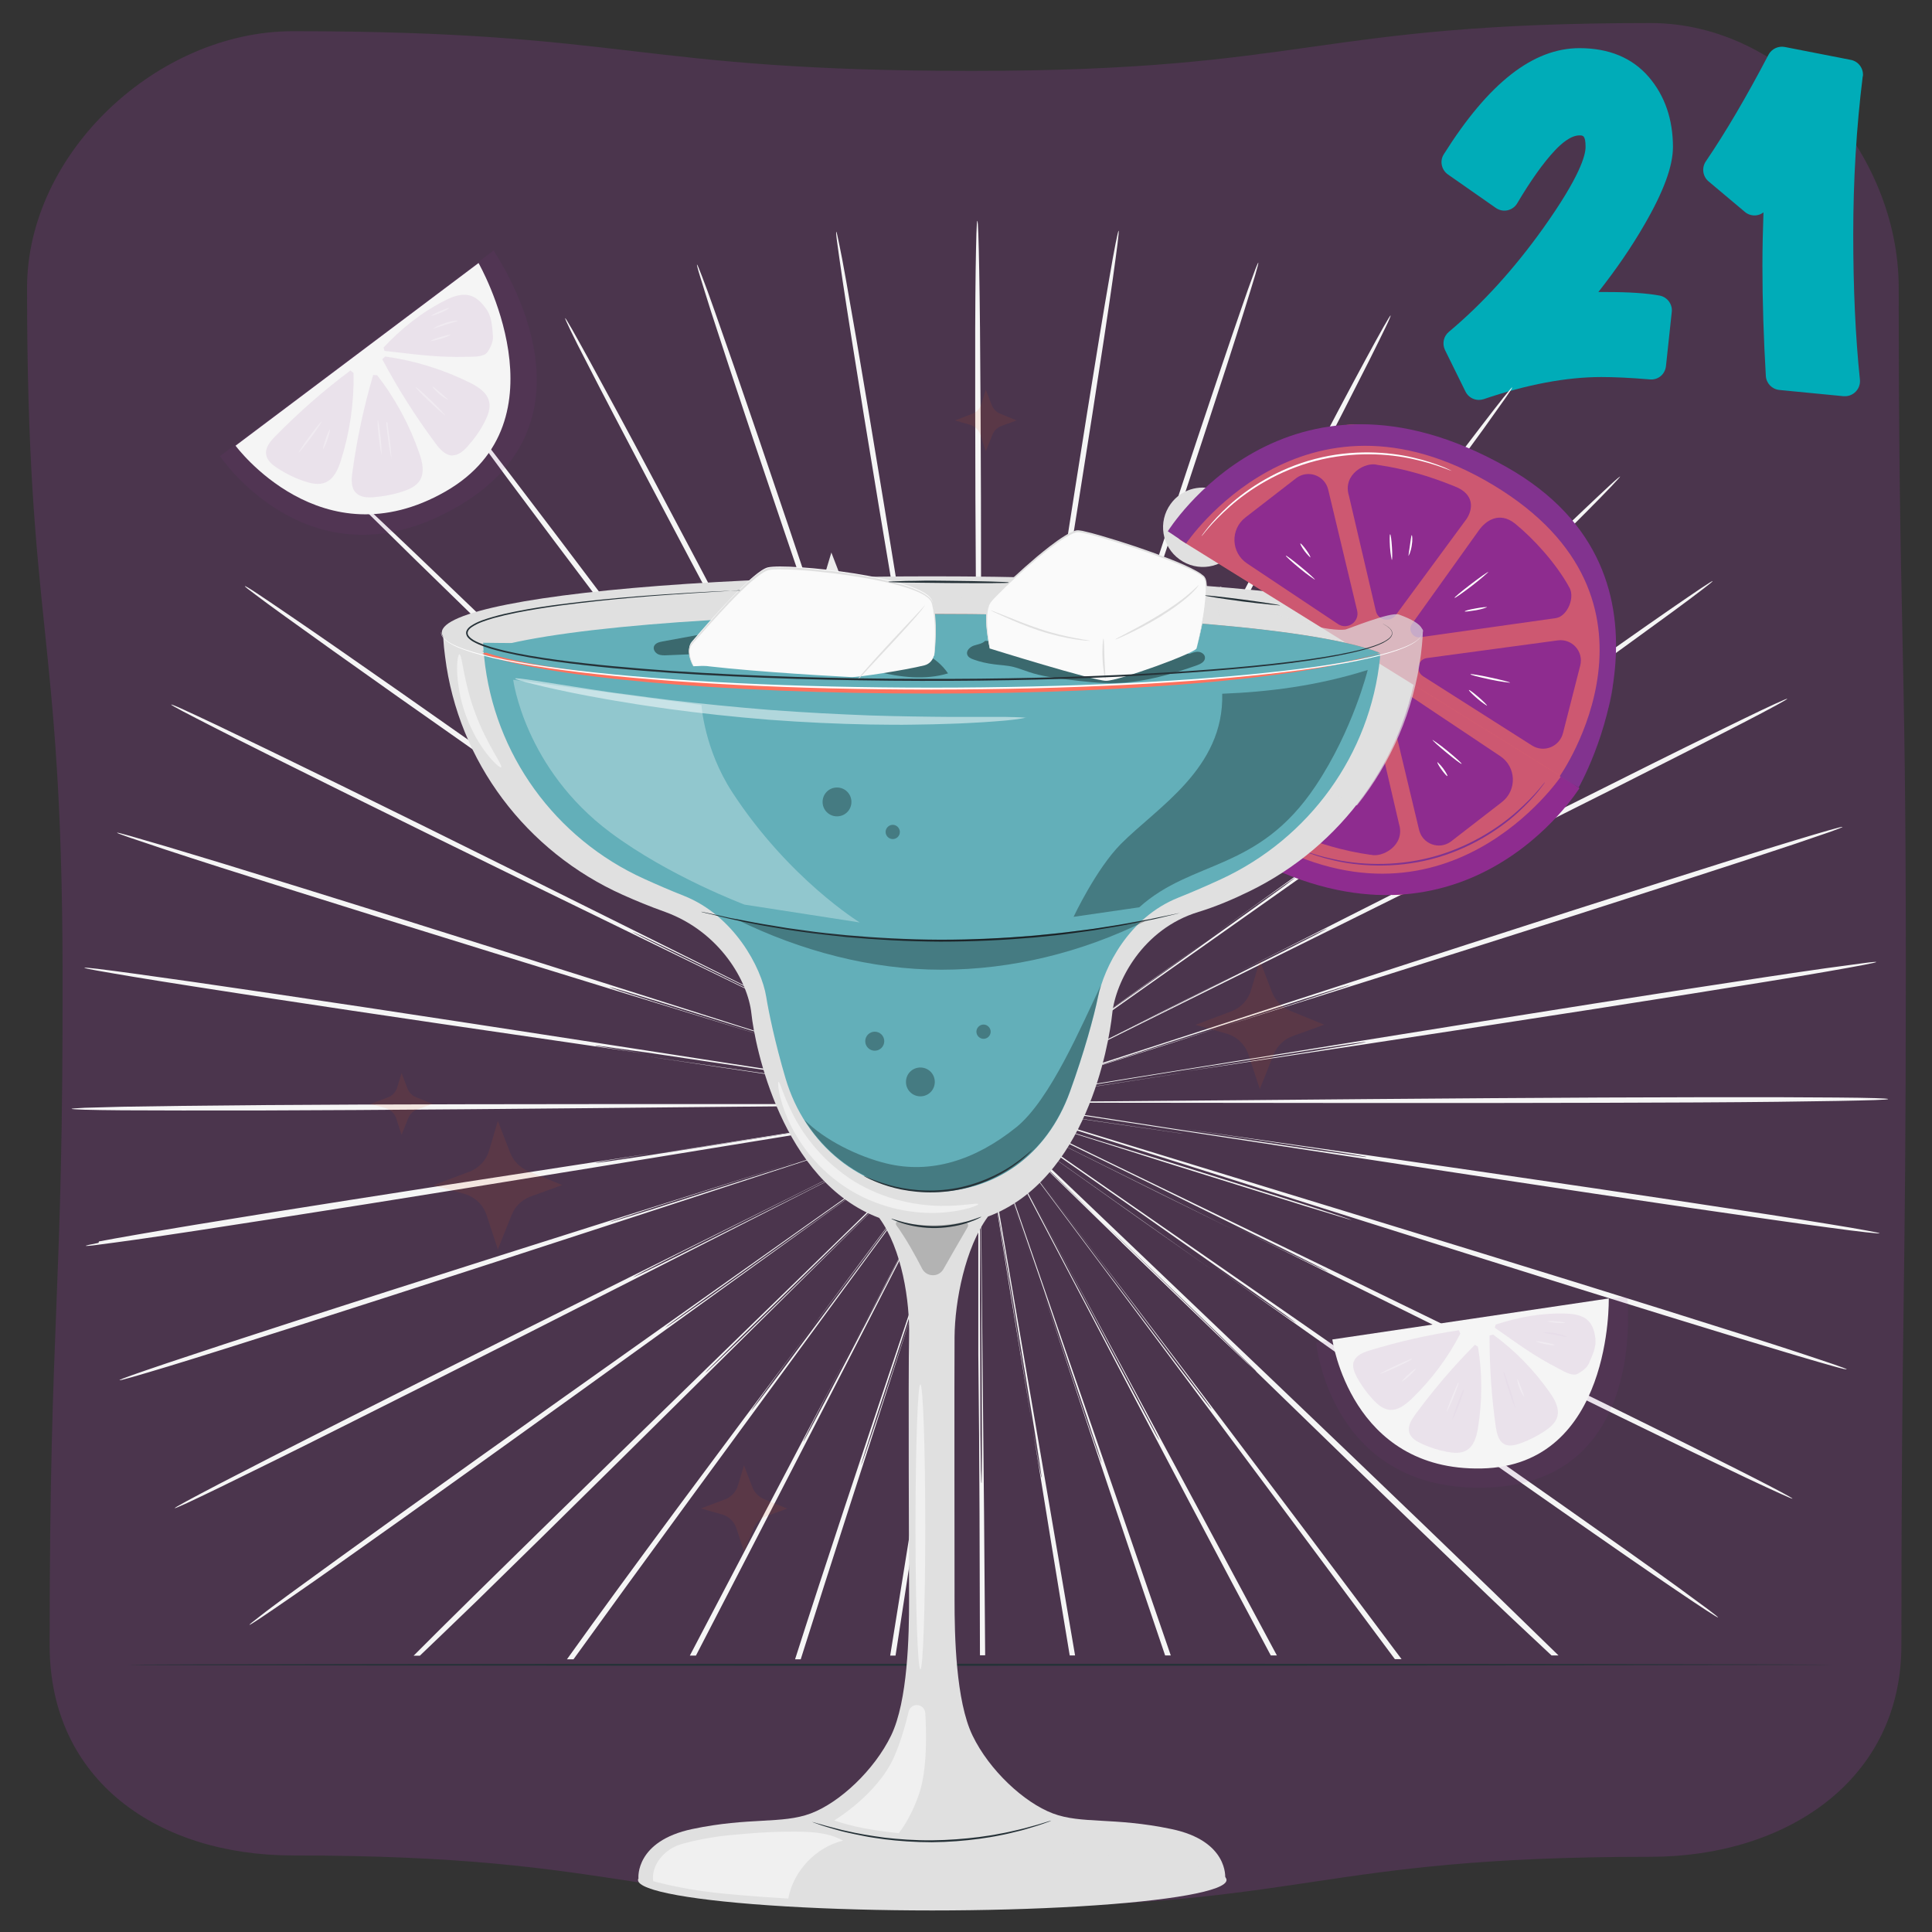 <svg viewBox="0 0 130 130" xmlns="http://www.w3.org/2000/svg"><rect x="0" y="0" width="130" height="130" fill="#333333" stroke="none"/><path d="m3.34 110.71c0 9.1 7.28 14.14 16.38 14.14 22.84 0 22.84 3.5 45.67 3.5s22.84-3.41 45.67-3.41c9.1 0 16.88-5.13 16.88-14.23 0-22.84.3-22.84.3-45.67s-.48-22.84-.48-45.67c0-9.1-7.59-17.82-16.7-17.82-22.84 0-22.84 3.22-45.67 3.22s-22.84-2.67-45.67-2.67c-9.1-.01-17.9 8.16-17.9 17.27 0 22.84 2.33 22.83 2.39 45.67.05 22.84-.87 22.84-.87 45.67z" fill="#823a8a" opacity=".3"/><path d="m112.57 9.91c0-1.87-.54-3.45-1.61-4.71-1.11-1.3-2.68-1.96-4.68-1.96-3.13 0-6.11 2.34-9.13 7.14-.29.45-.16 1.05.28 1.36l3.22 2.25c.23.16.51.22.79.16.27-.06.51-.23.65-.47.9-1.52 1.75-2.72 2.53-3.55.43-.46 1.07-1.02 1.66-1.02.23 0 .41 0 .41.78 0 .55-.37 1.98-2.84 5.45-1.96 2.75-4.1 5.1-6.36 6.99-.36.3-.46.8-.26 1.22l1.38 2.8c.17.35.53.56.9.56.11 0 .22-.02.32-.05 2.91-.99 5.57-1.49 7.92-1.49.87 0 1.97.05 3.27.16.56.05 1.02-.35 1.08-.9l.39-3.64c.06-.52-.3-1-.81-1.1-.87-.16-2.04-.24-3.58-.24-.2 0-.38 0-.55 0 1.19-1.51 2.22-3.01 3.08-4.5 1.31-2.25 1.94-3.97 1.94-5.26z" fill="#00acb8"/><path d="m125.35 5.14c.06-.52-.29-1.01-.81-1.11l-4.45-.87c-.44-.08-.88.13-1.09.52-1.48 2.83-2.9 5.24-4.22 7.18-.29.43-.21 1.01.18 1.34l2.45 2.06c.21.18.49.26.76.23.18-.02.35-.09.49-.2-.04 1.17-.07 2.37-.07 3.59 0 2.39.08 4.89.23 7.42.03.49.41.89.91.94l4.32.42s.07 0 .1 0c.27 0 .52-.11.71-.3.21-.21.32-.51.29-.81-.3-2.87-.45-6.15-.45-9.77s.21-7.19.64-10.65z" fill="#00acb8"/><g fill="#f5f5f5"><path d="m53.11 70.34c-.28-.09-.55-.17-.83-.26 1.08.33 2.14.66 3.19.98-.82-.25-1.61-.49-2.37-.73z"/><path d="m70 61.8c.09-.28.18-.54.27-.81-.35 1.07-.69 2.13-1.03 3.17.26-.82.52-1.6.76-2.36z"/><path d="m70.1 86.74c-.08-.22-.15-.45-.23-.68.1.3.2.61.31.92-.03-.08-.05-.16-.08-.24z"/><path d="m53.04 78.33c.14-.04.28-.09.42-.13-.19.06-.37.12-.56.18z"/><path d="m62.57 71.93c.4.29.81.57 1.22.87-.05-.04-.1-.07-.15-.11-.36-.25-.71-.51-1.07-.76z"/><path d="m65.82 74.32s.02 0 .03 0h-.06s.02 0 .03 0z"/><path d="m80.02 84.36 1.53 1.08c-1.36-.96-2.94-2.07-4.71-3.31-2.57-1.82-5.53-3.92-8.79-6.23.3.21.59.41.89.62 3.49 2.47 7.21 5.1 11.08 7.84z"/><path d="m60.56 73.55c.95.15 1.92.29 2.92.45-4.02-.58-7.67-1.11-10.84-1.56-3.9-.58-7.06-1.05-9.25-1.38 1.76.26 3.56.52 5.38.78 4.09.59 8.05 1.17 11.8 1.72z"/><path d="m48.77 76.93c-1.74.27-3.46.53-5.14.79 2.18-.34 5.25-.83 9.01-1.42 3.17-.48 6.82-1.04 10.84-1.65-.96.16-1.91.31-2.83.46-3.77.58-7.76 1.19-11.88 1.82z"/><path d="m62.58 72.56c.38.19.77.38 1.16.58-.05-.02-.1-.05-.15-.07-.34-.17-.68-.34-1.02-.51z"/><path d="m63.48 74.67c.71-.12 1.44-.23 2.17-.35h.14c-.78.12-1.55.24-2.31.35z"/><path d="m6.63 83.63c-.57.11-.87.18-.86.2 0 .02.31 0 .88-.08.58-.07 1.42-.19 2.51-.34 2.18-.31 5.33-.79 9.23-1.4 7.78-1.21 18.53-2.95 30.39-4.89 5.98-.97 11.66-1.9 16.83-2.74-3.78 1.19-7.84 2.48-12.09 3.82 2.97-.93 6.36-2 10.08-3.18-3.88 1.26-7.41 2.41-10.47 3.4-3.74 1.19-6.77 2.16-8.87 2.83-1.04.33-1.86.58-2.42.75-.27.08-.48.14-.63.19-.14.04-.22.06-.22.06s.07-.03.21-.08c.15-.05.36-.12.62-.21.56-.18 1.37-.45 2.4-.79 2.08-.66 5.05-1.62 8.72-2.79-1.18.37-2.38.75-3.58 1.13-11.44 3.61-21.79 6.89-29.27 9.31-3.74 1.21-6.76 2.2-8.84 2.9-1.04.35-1.85.63-2.39.82s-.83.31-.82.33c0 .02.3-.05.86-.21s1.37-.4 2.43-.72c2.1-.64 5.14-1.6 8.88-2.79 7.49-2.39 17.82-5.75 29.21-9.48 5.75-1.88 11.23-3.67 16.21-5.29-4.68 2.32-9.82 4.88-15.22 7.57-10.71 5.31-20.4 10.14-27.4 13.68-3.5 1.77-6.32 3.21-8.26 4.22-.97.51-1.72.9-2.23 1.18s-.77.43-.76.45.29-.1.82-.34c.52-.24 1.29-.61 2.28-1.09 1.97-.96 4.82-2.36 8.32-4.12 7.01-3.5 16.66-8.4 27.32-13.83 3.9-1.98 7.66-3.89 11.21-5.7-2.83 1.43-5.43 2.75-7.75 3.92-3.5 1.75-6.33 3.17-8.3 4.15-.98.48-1.74.86-2.27 1.11-.26.12-.45.22-.59.28s-.2.09-.21.09c0 0 .06-.04.19-.11.14-.07.33-.17.58-.31.52-.27 1.28-.65 2.25-1.15 1.97-.99 4.8-2.41 8.3-4.16 2.79-1.38 6-2.97 9.52-4.72.78-.4 1.55-.79 2.31-1.17-.01 0-.02.02-.03.02-.69.35-1.37.69-2.04 1.03.63-.31 1.28-.63 1.93-.96-4.23 3-8.88 6.29-13.77 9.75-9.72 6.88-18.52 13.11-24.86 17.67-3.17 2.28-5.73 4.13-7.49 5.42-.88.65-1.56 1.15-2.01 1.51-.46.35-.69.54-.68.56s.27-.14.75-.46 1.18-.8 2.08-1.42c1.8-1.24 4.38-3.07 7.56-5.33 6.36-4.53 15.11-10.83 24.76-17.8 3.93-2.84 7.71-5.56 11.23-8.11-2.99 2.15-5.71 4.11-8.1 5.83-3.18 2.26-5.74 4.09-7.53 5.37-.89.62-1.58 1.11-2.06 1.44-.23.16-.41.28-.54.37-.12.08-.19.12-.19.12s.06-.05.17-.14c.13-.09.3-.22.53-.39.47-.34 1.16-.84 2.04-1.47 1.78-1.27 4.35-3.11 7.53-5.37 2.54-1.8 5.48-3.87 8.7-6.15.69-.5 1.36-.98 2.03-1.46 0 0 .02 0 .02-.01-.67.48-1.33.96-1.98 1.42.63-.44 1.26-.89 1.91-1.35-3.72 3.61-7.81 7.59-12.1 11.77-8.5 8.26-16.19 15.76-21.73 21.21-1.52 1.5-2.88 2.84-4.04 4.01h.42s2.43-2.32 3.87-3.72c5.57-5.44 13.22-13.01 21.65-21.37 4.26-4.22 8.32-8.24 12.01-11.89-.46.63-.92 1.25-1.37 1.86.48-.63.96-1.28 1.45-1.94l-.02.03c-.68.9-1.37 1.83-2.07 2.77-2.09 2.85-4.01 5.45-5.69 7.73-2.31 3.11-4.18 5.62-5.48 7.37-.65.86-1.16 1.53-1.51 1.99-.17.22-.3.39-.4.51-.09.12-.14.17-.14.17s.04-.07.12-.19c.09-.13.22-.3.38-.53.34-.47.84-1.14 1.47-2.01.59-.79 1.29-1.74 2.1-2.83-6.39 8.53-12.16 16.26-16.47 22.29h.44c4.56-6.33 10.62-14.58 17.26-23.64 3.52-4.79 6.87-9.35 9.91-13.5-.33.63-.65 1.26-.97 1.88.34-.65.69-1.31 1.05-1.99 0-.01.01-.02.02-.03-.49.94-1 1.9-1.51 2.88-1.65 3.2-3.15 6.12-4.47 8.68-1.78 3.42-3.22 6.19-4.23 8.11-.5.95-.9 1.69-1.17 2.2-.13.25-.24.43-.31.57-.07.13-.11.19-.12.19 0 0 .03-.07.09-.2.07-.14.16-.33.29-.58.26-.51.64-1.26 1.13-2.22.47-.91 1.04-2 1.7-3.26-4.06 7.71-10.84 20.66-10.84 20.66h.41s7.14-13.79 11.36-22.03c2.71-5.29 5.3-10.32 7.64-14.9-1.62 4.86-3.41 10.21-5.29 15.83-2.59 7.75-5.01 14.99-7.04 21.35h.38c2-6.34 4.34-13.56 6.84-21.29 1.76-5.45 3.45-10.65 4.98-15.4.05-.15.1-.3.15-.45-.82 5.04-1.71 10.59-2.65 16.42-1.21 7.46-3.3 20.47-3.3 20.47h.36s2-13 3.13-20.45c.17-1.11.34-2.22.5-3.31-.57 3.58-1.03 6.48-1.35 8.53-.18 1.05-.31 1.87-.41 2.44-.05.27-.09.48-.11.63-.03.14-.04.22-.05.21 0 0 0-.08.02-.22.02-.15.05-.36.09-.64.09-.57.21-1.39.37-2.45.34-2.13.82-5.2 1.42-8.99.43-2.66.93-5.68 1.46-8.97.2-1.3.39-2.58.58-3.83 0-.02.01-.03.02-.05 0 0 0 .01-.1.02v.03c-.02.77-.14 1.53-.25 2.27.12-.7.23-1.42.25-2.14v16.63c.09 7.36.09 14.28.11 20.27h.35c-.04-5.99-.1-12.91-.18-20.27-.06-5.89-.11-11.51-.15-16.61.12.72.24 1.42.36 2.12-.12-.74-.24-1.49-.49-2.25v-.05c.13 0 .14.02.14.03.26 1.63.53 3.31.82 5.04.48 2.82.92 5.43 1.32 7.75.62 3.79 1.13 6.85 1.48 8.98.17 1.06.29 1.88.38 2.44.04.27.07.48.09.64.02.14.03.22.02.22s-.02-.07-.05-.21c-.03-.15-.07-.36-.12-.63-.1-.56-.24-1.39-.42-2.44 0-.04-.01-.08-.02-.12.9 5.55 1.74 10.76 2.51 15.37h.36c-1.02-6.02-2.23-13.03-3.51-20.5-1-5.82-1.95-11.36-2.81-16.39.05.14.1.28.14.42 1.16 3.48 2.4 7.2 3.7 11.08-.94-2.82-2.01-6.03-3.17-9.54 1.3 3.78 2.48 7.22 3.5 10.19 1.23 3.64 2.23 6.59 2.92 8.64.33 1.02.59 1.81.78 2.35.08.26.15.47.19.61s.06.21.06.21-.03-.07-.08-.2c-.05-.15-.13-.35-.22-.61-.19-.54-.46-1.33-.81-2.34-.68-2-1.65-4.87-2.84-8.4.37 1.12.75 2.25 1.13 3.39 2.58 7.75 5.01 14.99 7.08 21.09h.38c-2.1-6.11-4.6-13.37-7.29-21.14-1.93-5.61-3.77-10.94-5.44-15.79 2.39 4.55 5.03 9.57 7.79 14.83 4.34 8.28 8.37 15.94 11.67 22.1h.41c-3.32-6.19-7.44-13.87-11.91-22.18-2.06-3.84-4.05-7.54-5.92-11.03 1.5 2.8 2.88 5.37 4.1 7.65 1.8 3.41 3.26 6.17 4.28 8.08.49.95.88 1.69 1.15 2.21.13.25.22.44.29.58.07.13.1.2.09.2 0 0-.04-.06-.12-.19-.08-.14-.18-.32-.31-.57-.27-.51-.67-1.24-1.18-2.19-1.02-1.91-2.48-4.67-4.29-8.08-1.42-2.72-3.06-5.85-4.86-9.28-.41-.76-.81-1.51-1.2-2.24 0 .01.02.02.02.03.36.67.72 1.33 1.06 1.98-.32-.62-.65-1.24-.98-1.88 3.09 4.12 6.48 8.65 10.04 13.42 6.83 9.13 17.68 23.74 17.68 23.74h.45s-10.98-14.68-17.98-23.84c-2.91-3.82-5.71-7.48-8.32-10.91 2.21 2.9 4.22 5.54 5.98 7.85 2.33 3.09 4.22 5.6 5.53 7.34.64.87 1.14 1.54 1.49 2 .16.23.29.4.38.53.09.12.13.18.12.19 0 0-.05-.06-.15-.17-.1-.12-.23-.29-.4-.51-.35-.46-.86-1.13-1.52-1.98-1.31-1.74-3.2-4.24-5.53-7.33-1.85-2.48-3.99-5.34-6.33-8.47-.51-.67-1.02-1.33-1.51-1.98 0 0 0-.02-.01-.02.5.65.98 1.29 1.46 1.92-.45-.61-.92-1.23-1.39-1.86 3.72 3.62 7.82 7.61 12.13 11.79 8.51 8.29 16.23 15.78 21.86 21.17 1.61 1.54 4.28 4.03 4.28 4.03h.47c-1.27-1.24-2.77-2.7-4.47-4.35-5.62-5.44-13.44-12.92-22.08-21.15-4.36-4.16-8.52-8.13-12.29-11.73.65.45 1.29.9 1.92 1.34-.66-.46-1.32-.94-2-1.42.01 0 .02.01.03.02.93.66 1.89 1.34 2.86 2.02 2.94 2.05 5.63 3.92 7.99 5.56 3.21 2.26 5.81 4.09 7.62 5.35.89.64 1.58 1.13 2.06 1.47.23.17.41.3.53.39s.18.14.18.14-.07-.04-.19-.12c-.13-.09-.31-.21-.55-.37-.48-.34-1.18-.82-2.08-1.44-.81-.57-1.78-1.25-2.89-2.03 9.17 6.5 17.46 12.35 23.57 16.61 3.22 2.25 5.84 4.06 7.66 5.29.91.62 1.62 1.09 2.11 1.41s.75.47.76.46c.01-.02-.22-.21-.69-.56s-1.15-.85-2.04-1.5c-1.78-1.29-4.37-3.13-7.59-5.39-6.43-4.53-15.34-10.73-25.2-17.56-4.95-3.44-9.67-6.71-13.95-9.69.66.32 1.3.64 1.94.95-.67-.34-1.36-.68-2.05-1.02-.01 0-.02-.01-.03-.02.98.49 1.98.98 3 1.49 3.3 1.61 6.31 3.07 8.95 4.36 3.53 1.74 6.4 3.15 8.38 4.13.98.49 1.74.87 2.27 1.14.25.13.45.23.59.3.13.07.2.11.2.11s-.07-.03-.21-.09c-.14-.07-.34-.16-.6-.28-.53-.26-1.3-.63-2.29-1.11-.92-.45-2.02-1-3.29-1.62 10.15 5.05 19.32 9.59 26.06 12.88 3.54 1.73 6.42 3.12 8.42 4.07 1 .47 1.77.83 2.31 1.07.53.24.81.36.82.34s-.25-.17-.77-.45c-.51-.27-1.27-.67-2.26-1.17-1.97-1-4.82-2.43-8.36-4.17-7.08-3.49-16.88-8.26-27.71-13.51-5.47-2.65-10.67-5.18-15.4-7.48 5.02 1.59 10.56 3.34 16.37 5.17 11.51 3.65 21.94 6.94 29.5 9.27 3.78 1.17 6.85 2.1 8.97 2.73 1.06.32 1.89.55 2.45.71s.86.22.87.2c0-.02-.28-.13-.83-.32s-1.37-.46-2.42-.81c-2.11-.69-5.16-1.66-8.93-2.84-7.55-2.37-18.01-5.58-29.56-9.11-5.82-1.78-11.35-3.48-16.38-5.02 0-.02 0 .01 0 0 5.21.8 10.95 1.68 16.97 2.6 11.96 1.84 22.79 3.49 30.64 4.64 3.92.57 7.1 1.03 9.3 1.32 1.1.15 1.95.26 2.53.32s.89.09.89.07-.3-.09-.87-.19c-.57-.11-1.42-.25-2.52-.43-2.19-.36-5.36-.85-9.28-1.44-7.84-1.18-18.69-2.76-30.66-4.47-1.16-.17-2.32-.34-3.46-.5 3.71.56 6.73 1.01 8.85 1.33 1.09.17 1.94.31 2.52.4.28.05.5.09.66.11.15.03.22.04.22.05s-.08 0-.23-.02c-.16-.02-.38-.05-.66-.09-.59-.08-1.44-.2-2.53-.36-2.2-.33-5.37-.8-9.29-1.39-2.75-.43-5.87-.91-9.28-1.43-1.35-.19-2.66-.38-3.95-.57-.02 0-.03-.01-.05-.02h.02.12.2c-.03.22-.05.22-.08.22.02 0 .06.03.06.03h2.62s-1.69-.03-2.56-.02c5.24 0 11.02 0 17.08.01 12.05.02 22.96.01 30.86-.03 3.95-.02 7.15-.06 9.35-.1 1.1-.02 1.96-.04 2.54-.06s.89-.04.89-.07c0-.02-.31-.04-.89-.06s-1.44-.03-2.54-.04c-2.21-.02-5.41-.03-9.35-.02-7.9.01-18.81.09-30.86.2-6.07.05-11.85.1-17.1.14.74-.12 1.46-.24 2.18-.35-.76.12-1.53.24-2.31.4h-.05s-.01-.05-.02-.05c.01 0 .03 0 .04-.01 1.26-.19 2.55-.39 3.87-.59 3.41-.55 6.53-1.06 9.28-1.51 3.89-.61 7.05-1.11 9.23-1.46 1.09-.16 1.93-.29 2.51-.38.28-.04.5-.07.65-.09s.22-.03.23-.02c0 0-.07.02-.22.05-.16.03-.37.07-.65.12-.58.1-1.43.24-2.51.42-2.12.34-5.14.82-8.87 1.41 1.16-.18 2.33-.35 3.51-.53 11.91-1.8 22.68-3.45 30.48-4.69 3.9-.62 7.05-1.13 9.23-1.51 1.09-.19 1.93-.34 2.5-.45s.87-.18.87-.2-.31 0-.89.08-1.43.19-2.52.34c-2.19.31-5.34.79-9.25 1.39-7.8 1.2-18.57 2.93-30.45 4.86-5.99.97-11.69 1.89-16.87 2.72.08-.03.16-.05.24-.08 4.93-1.55 10.35-3.26 16.03-5.05 11.46-3.6 21.84-6.88 29.34-9.3 3.75-1.21 6.78-2.2 8.87-2.9 1.04-.35 1.85-.63 2.4-.82.55-.2.83-.31.82-.33s-.3.05-.86.21-1.38.4-2.43.72c-2.11.64-5.15 1.59-8.91 2.79-7.51 2.38-17.86 5.74-29.29 9.46-5.77 1.87-11.26 3.66-16.25 5.28 4.69-2.32 9.84-4.88 15.26-7.56 10.74-5.31 20.46-10.14 27.47-13.67 3.51-1.77 6.34-3.21 8.29-4.22.97-.5 1.73-.9 2.24-1.18s.77-.43.76-.45-.29.1-.82.34-1.3.61-2.29 1.09c-1.98.96-4.83 2.36-8.34 4.12-6.63 3.3-15.63 7.85-25.6 12.91 1.16-.58 2.18-1.09 3.03-1.52.98-.48 1.74-.86 2.27-1.12.26-.12.45-.22.59-.28s.2-.09.21-.09c0 0-.06.04-.19.11-.14.07-.33.18-.58.31-.52.27-1.28.65-2.25 1.15-1.97.99-4.81 2.42-8.31 4.18-2.58 1.28-5.52 2.74-8.73 4.34-1.06.54-2.1 1.06-3.11 1.58.01 0 .02-.02.04-.03.69-.35 1.37-.7 2.04-1.04-.63.31-1.28.63-1.93.96 4.24-3 8.91-6.29 13.81-9.75 9.75-6.88 18.57-13.12 24.93-17.68 3.18-2.28 5.74-4.13 7.51-5.43.88-.65 1.56-1.15 2.02-1.51.46-.35.69-.54.68-.56s-.27.14-.75.46-1.18.8-2.08 1.42c-1.8 1.24-4.39 3.07-7.58 5.33-6.1 4.33-14.38 10.28-23.54 16.88 1.19-.85 2.23-1.6 3.09-2.21.89-.63 1.58-1.11 2.06-1.45.23-.16.41-.28.54-.37.12-.08.19-.12.19-.12s-.06.05-.17.14c-.13.09-.3.22-.52.39-.47.34-1.16.84-2.04 1.48-1.79 1.28-4.36 3.12-7.54 5.39-2.36 1.67-5.06 3.58-8.01 5.67-.93.67-1.84 1.32-2.73 1.96 0 0-.02 0-.03.01.67-.48 1.33-.96 1.98-1.43-.63.44-1.26.9-1.91 1.36 3.73-3.62 7.83-7.6 12.14-11.78 8.53-8.27 16.25-15.77 21.8-21.23 2.78-2.73 5.01-4.95 6.55-6.5.77-.77 1.36-1.38 1.75-1.79s.59-.64.58-.65-.25.18-.67.57-1.04.97-1.83 1.72c-1.58 1.5-3.85 3.69-6.63 6.41-5.58 5.44-13.23 12.99-21.68 21.35-4.27 4.22-8.33 8.24-12.02 11.88.46-.63.92-1.25 1.37-1.86-.48.63-.96 1.28-1.45 1.94 0-.01.01-.02.01-.03.51-.68 1.03-1.37 1.55-2.07 2.29-3.13 4.39-5.98 6.2-8.45 2.31-3.11 4.17-5.63 5.47-7.38.65-.86 1.15-1.53 1.5-1.99.17-.22.3-.39.4-.51.09-.12.14-.17.14-.17s-.04.07-.12.19c-.09.13-.21.3-.38.53-.34.47-.84 1.15-1.47 2.02-1.29 1.75-3.16 4.27-5.47 7.38-1.62 2.17-3.46 4.62-5.46 7.29 2.45-3.27 5.07-6.75 7.78-10.37 7.11-9.46 13.53-18.03 18.14-24.26 2.31-3.12 4.16-5.65 5.43-7.4.63-.88 1.12-1.57 1.45-2.04s.49-.72.47-.74c-.02-.01-.21.22-.57.66-.36.45-.87 1.11-1.53 1.97-1.32 1.72-3.21 4.23-5.53 7.34-4.64 6.21-10.99 14.83-18 24.37-3.53 4.79-6.88 9.35-9.93 13.49.33-.64.65-1.27.97-1.88-.34.65-.69 1.32-1.04 1.99 0 0-.01.02-.02.03.37-.71.75-1.42 1.13-2.15 1.79-3.49 3.42-6.67 4.84-9.42 1.78-3.42 3.22-6.19 4.22-8.12.5-.95.89-1.69 1.16-2.2.13-.25.24-.43.31-.57.07-.13.11-.19.11-.19s-.03.07-.09.2c-.07.14-.16.33-.29.58-.26.51-.64 1.26-1.13 2.22-1 1.92-2.44 4.7-4.21 8.12-1.31 2.49-2.8 5.33-4.43 8.44 1.96-3.72 4.05-7.7 6.23-11.83 5.5-10.42 10.46-19.87 14.01-26.72 1.78-3.43 3.2-6.21 4.17-8.14.48-.97.86-1.72 1.1-2.23.25-.51.36-.79.34-.8s-.18.25-.46.74c-.28.5-.69 1.23-1.2 2.18-1.03 1.9-2.49 4.66-4.28 8.08-3.58 6.84-8.47 16.32-13.86 26.8-2.72 5.28-5.31 10.32-7.66 14.89 1.63-4.86 3.42-10.21 5.31-15.83 3.74-11.13 7.12-21.22 9.51-28.53 1.2-3.66 2.16-6.62 2.8-8.68.32-1.03.57-1.83.73-2.37s.23-.83.21-.84c-.02 0-.14.27-.33.8-.2.53-.48 1.32-.83 2.34-.71 2.04-1.7 4.99-2.92 8.64-2.43 7.3-5.72 17.41-9.34 28.59-.31.95-.61 1.89-.92 2.83 1.08-3.28 1.96-5.95 2.58-7.85.34-1.01.61-1.8.79-2.35.09-.26.16-.46.21-.61.05-.14.08-.21.08-.21s-.02.07-.06.21c-.05.15-.11.35-.19.62-.18.55-.43 1.34-.76 2.36-.68 2.05-1.64 5.01-2.84 8.66-1 2.98-2.15 6.43-3.41 10.22.92-2.84 1.77-5.49 2.55-7.89-1.04 3.19-2.03 6.26-2.98 9.16-.08.23-.15.45-.23.68.82-5.04 1.72-10.58 2.67-16.41 1.89-11.57 3.59-22.04 4.77-29.63.59-3.79 1.06-6.87 1.36-9 .15-1.06.26-1.89.33-2.45s.09-.86.07-.86-.09.29-.2.84-.26 1.38-.44 2.44c-.37 2.12-.87 5.18-1.48 8.98-1.03 6.44-2.36 14.97-3.81 24.49 0-.02 0-.04.01-.06.17-1.05.31-1.87.4-2.44.05-.27.09-.48.11-.63.03-.14.04-.22.05-.21 0 0 0 .08-.02.22-.02.15-.05.36-.09.64-.09.57-.21 1.39-.36 2.45-.33 2.13-.81 5.2-1.41 8.99-.37 2.31-.79 4.9-1.24 7.7-.27 1.75-.53 3.45-.78 5.1 0 .02-.01.03-.02.05 0 0-.16-.02-.16-.02v-.04s.38-1.53.5-2.27c-.11.7-.23 1.42-.35 2.14 0-5.11.01-10.72.02-16.62.02-11.71.03-22.32-.02-29.99-.02-3.84-.05-6.95-.09-9.09-.02-1.07-.04-1.91-.06-2.47s-.04-.86-.07-.86c-.02 0-.04.3-.06.86s-.03 1.4-.05 2.47c-.03 2.15-.04 5.25-.03 9.09 0 7.68.08 18.28.19 29.99.05 5.9.09 11.51.13 16.62-.12-.72-.24-1.42-.36-2.12.12.74.24 1.49.49 2.25v.04c-.13 0-.13.01-.13.02 0-.01-.01-.03-.01-.04-.2-1.22-.4-2.48-.6-3.76-.57-3.31-1.09-6.35-1.55-9.03-.63-3.78-1.14-6.85-1.49-8.98-.17-1.06-.3-1.88-.39-2.44-.04-.27-.07-.48-.09-.64-.02-.14-.03-.22-.02-.22s.02.07.05.21c.03.15.07.36.12.63.1.56.24 1.39.43 2.44.34 2.07.84 5.01 1.44 8.64-.18-1.13-.37-2.28-.55-3.43-1.85-11.57-3.54-22.05-4.81-29.63-.63-3.79-1.16-6.85-1.54-8.97-.19-1.06-.34-1.88-.46-2.43-.11-.55-.18-.85-.2-.84-.02 0 0 .3.08.86s.19 1.39.35 2.45c.32 2.13.81 5.2 1.42 8.99 1.23 7.58 3.01 18.05 4.98 29.6.99 5.82 1.93 11.36 2.79 16.4-.03-.08-.06-.17-.09-.25-1.59-4.79-3.34-10.05-5.18-15.57-3.7-11.15-7.06-21.23-9.55-28.52-1.24-3.64-2.26-6.59-2.98-8.62-.36-1.02-.64-1.8-.85-2.33-.2-.53-.32-.81-.34-.8-.02 0 .05.3.22.84s.41 1.34.74 2.37c.66 2.05 1.64 5.01 2.86 8.66 2.45 7.3 5.89 17.36 9.72 28.47 1.92 5.61 3.76 10.95 5.42 15.8-2.39-4.56-5.01-9.57-7.77-14.84-5.46-10.44-10.42-19.89-14.05-26.71-1.81-3.41-3.3-6.16-4.34-8.06-.52-.95-.93-1.68-1.21-2.18-.28-.49-.44-.75-.46-.74s.1.28.35.8.62 1.26 1.12 2.22c.98 1.92 2.43 4.69 4.23 8.11 3.39 6.44 8.05 15.17 13.24 24.84-.59-1.11-1.1-2.08-1.54-2.9-.5-.95-.88-1.69-1.15-2.21-.13-.25-.22-.44-.29-.58-.07-.13-.1-.2-.09-.2 0 0 .04.06.12.19.08.14.18.32.31.56.28.51.67 1.24 1.18 2.19 1.02 1.91 2.48 4.67 4.3 8.08 1.32 2.51 2.82 5.36 4.46 8.49.55 1.03 1.09 2.04 1.62 3.02 0-.01-.02-.02-.03-.03-.36-.67-.72-1.33-1.06-1.98.32.61.65 1.24.99 1.87-3.08-4.12-6.47-8.66-10.02-13.42-7.07-9.48-13.49-18.06-18.17-24.24-2.34-3.09-4.25-5.59-5.58-7.3-.66-.86-1.19-1.52-1.55-1.96s-.56-.67-.57-.66.15.26.47.73c.33.47.82 1.15 1.46 2.02 1.28 1.75 3.15 4.27 5.48 7.37 4.44 5.91 10.54 13.94 17.31 22.83-.86-1.14-1.61-2.13-2.22-2.94-.64-.87-1.14-1.54-1.49-2-.16-.23-.29-.4-.38-.52s-.13-.18-.12-.19c0 0 .05.06.15.17.1.12.23.29.4.51.35.46.87 1.13 1.52 1.98 1.31 1.74 3.2 4.24 5.54 7.33 1.72 2.3 3.68 4.91 5.82 7.78.69.91 1.37 1.79 2.03 2.66 0 0 0 .02.01.03-.5-.65-.99-1.29-1.47-1.92.45.61.92 1.23 1.39 1.85-3.72-3.62-7.81-7.61-12.11-11.8-8.5-8.3-16.21-15.8-21.83-21.2-2.81-2.7-5.09-4.88-6.68-6.37-.8-.75-1.42-1.32-1.84-1.71-.43-.38-.66-.58-.67-.56s.19.24.58.65c.4.41.99 1.01 1.77 1.78 1.55 1.54 3.8 3.74 6.59 6.45 5.59 5.43 13.36 12.87 21.95 21.08 4.34 4.15 8.47 8.11 12.22 11.7-.65-.45-1.29-.89-1.91-1.33.65.46 1.31.93 1.99 1.41-.01 0-.02 0-.03-.01-.69-.49-1.4-.99-2.12-1.5-3.22-2.24-6.15-4.27-8.7-6.04-3.2-2.24-5.79-4.06-7.59-5.32-.89-.63-1.58-1.12-2.05-1.46-.23-.17-.4-.29-.53-.39-.12-.09-.18-.14-.18-.14s.07.04.19.12c.13.09.31.21.54.37.48.33 1.18.81 2.08 1.43 1.8 1.26 4.39 3.07 7.59 5.32 2.24 1.59 4.79 3.39 7.57 5.36-3.38-2.4-6.99-4.96-10.73-7.61-9.73-6.91-18.54-13.16-24.95-17.64-3.2-2.24-5.81-4.05-7.62-5.28-.9-.62-1.61-1.09-2.09-1.41s-.74-.47-.76-.45.22.21.68.55c.46.35 1.14.85 2.03 1.49 1.77 1.28 4.35 3.12 7.55 5.38 6.39 4.51 15.26 10.69 25.06 17.51 4.93 3.43 9.62 6.69 13.88 9.66-.65-.32-1.3-.63-1.94-.94.67.33 1.35.67 2.05 1.02 0 0 .02.01.03.02-.73-.36-1.47-.73-2.22-1.1-3.59-1.74-6.85-3.32-9.68-4.7-3.52-1.73-6.37-3.13-8.35-4.1-.98-.49-1.74-.87-2.26-1.13-.25-.13-.45-.23-.58-.3s-.2-.11-.2-.11.07.03.21.09c.14.07.34.16.6.28.53.26 1.29.62 2.28 1.1 1.98.97 4.83 2.37 8.35 4.1 2.55 1.26 5.45 2.71 8.62 4.28-3.81-1.9-7.88-3.92-12.1-6.03-10.72-5.35-20.43-10.18-27.49-13.64-3.53-1.73-6.39-3.11-8.37-4.06-.99-.47-1.77-.83-2.29-1.07s-.81-.35-.82-.33.25.17.76.44 1.27.66 2.25 1.16c1.96 1 4.8 2.42 8.32 4.16 7.04 3.49 16.79 8.25 27.57 13.48 5.44 2.65 10.61 5.17 15.31 7.46-5-1.59-10.5-3.33-16.28-5.17-11.45-3.65-21.83-6.93-29.35-9.26-3.76-1.17-6.81-2.1-8.93-2.73-1.06-.31-1.88-.55-2.44-.71s-.86-.23-.86-.21.28.13.83.32 1.36.46 2.41.81c2.09.69 5.13 1.66 8.89 2.84 7.52 2.37 17.92 5.58 29.41 9.1.98.3 1.95.6 2.92.9-3.38-1.05-6.13-1.91-8.08-2.52-1.04-.33-1.86-.59-2.42-.77-.27-.09-.48-.16-.62-.21s-.21-.08-.21-.08.08.01.22.05c.15.04.36.11.63.18.56.17 1.38.42 2.43.74 2.11.66 5.15 1.6 8.91 2.77 3.07.97 6.61 2.09 10.51 3.32-2.95-.9-5.69-1.74-8.18-2.5 3.31 1.02 6.49 2 9.5 2.92.23.07.45.14.68.22-5.18-.8-10.89-1.68-16.88-2.61-11.9-1.85-22.68-3.51-30.49-4.66-3.9-.58-7.07-1.03-9.25-1.33-1.09-.15-1.94-.26-2.52-.33s-.88-.09-.89-.07c0 .02.3.09.87.19s1.42.25 2.51.43c2.18.36 5.33.85 9.24 1.45 6.61 1.01 15.36 2.29 25.13 3.71-1.08-.17-1.92-.3-2.5-.39-.28-.05-.5-.08-.65-.11s-.22-.04-.22-.05.08 0 .23.02c.16.02.37.05.65.09.58.08 1.43.2 2.52.35 2.19.33 5.35.79 9.25 1.37 2.38.36 5.03.77 7.91 1.21 1.8.26 3.56.52 5.26.77.02 0 .03.01.05.02 0 0-.01 0-.02-.19h-.04c-.79.08-1.57-.03-2.33-.14.72.11 1.46.22 2.2.14h-.14.14c.03.2.05.2.08.21-.02 0-.06.04-.06.04h.19s-.01 0-.01 0h-.08.01s-.03.01-.04.01c-1.67.26-3.39.52-5.16.79-2.9.47-5.58.9-7.98 1.29-3.89.61-7.03 1.1-9.22 1.44-1.08.16-1.93.29-2.51.37-.28.04-.5.07-.65.09s-.22.03-.23.02c0 0 .07-.02.22-.05.16-.03.37-.07.65-.12.58-.1 1.42-.23 2.5-.41.07-.01.15-.02.23-.04-9.83 1.51-18.64 2.87-25.28 3.93-3.89.62-7.03 1.14-9.21 1.52-1.09.19-1.93.34-2.5.45h-.02zm59.26-9.31h-.01zm-.07 0h-.01zm-9.4-9.29c2.24 2.18 4.82 4.69 7.66 7.44-2.86-2.73-5.47-5.22-7.73-7.37-2.8-2.7-5.07-4.89-6.64-6.4-.78-.76-1.38-1.35-1.79-1.75l-.46-.46c-.1-.11-.15-.16-.15-.16s.06.05.17.15c.11.11.27.25.48.44.42.4 1.03.98 1.82 1.73 1.58 1.52 3.84 3.7 6.65 6.4zm8.78 7.02c-1.3-3.78-2.49-7.21-3.51-10.19-1.23-3.64-2.23-6.59-2.93-8.64-.34-1.02-.6-1.81-.78-2.35-.08-.26-.15-.47-.2-.61-.04-.14-.06-.21-.06-.21s.03.07.08.2c.05.14.13.35.22.61.19.54.46 1.33.82 2.34.7 2.05 1.7 4.99 2.94 8.63 1 2.98 2.15 6.43 3.42 10.22zm.63-10.87v10.29c-.04-3.81-.07-7.27-.1-10.29-.02-3.83-.03-6.94-.04-9.09 0-1.07 0-1.9 0-2.47 0-.28 0-.49.01-.64 0-.15 0-.22.01-.22s.01.08.02.22c0 .15 0 .37.02.64 0 .57.02 1.41.03 2.47.01 2.16.03 5.26.05 9.09zm9.64 3.82c-2.24 2.18-4.82 4.69-7.66 7.45 2.81-2.78 5.37-5.32 7.59-7.52 2.78-2.72 5.02-4.93 6.58-6.46.78-.75 1.39-1.34 1.8-1.74.2-.19.36-.34.47-.45.11-.1.17-.15.17-.15s-.05.06-.15.17c-.11.11-.26.27-.46.47-.41.41-1.01 1.01-1.78 1.77-1.56 1.53-3.81 3.74-6.58 6.46zm-7.22 8.54c3.89-1.27 7.42-2.42 10.48-3.42 3.75-1.2 6.78-2.18 8.88-2.85 1.05-.33 1.86-.58 2.42-.76.27-.08.48-.15.63-.19.14-.04.22-.06.22-.06s-.07.03-.21.08c-.15.05-.36.12-.62.21-.56.18-1.37.45-2.41.8-2.11.68-5.14 1.65-8.88 2.86-3.07.97-6.61 2.09-10.51 3.32zm10.52 4.79c-3.07-.97-6.61-2.1-10.51-3.33 3.91 1.2 7.46 2.3 10.54 3.24 3.75 1.17 6.8 2.13 8.91 2.79 1.04.33 1.85.59 2.42.78.27.09.48.16.62.21s.21.08.21.08-.08-.02-.22-.06c-.15-.05-.36-.11-.63-.19-.56-.17-1.38-.42-2.43-.74-2.11-.66-5.15-1.61-8.91-2.78zm-3.29 5.27c-2.24-2.18-4.82-4.69-7.65-7.45 2.86 2.73 5.46 5.22 7.71 7.38 2.8 2.7 5.06 4.89 6.63 6.41.77.76 1.38 1.35 1.79 1.76l.46.46c.1.11.15.16.15.16s-.06-.05-.17-.15c-.11-.11-.27-.25-.48-.44-.42-.4-1.03-.98-1.82-1.73-1.57-1.52-3.84-3.71-6.64-6.41zm-9.52-6.52c.03 3.81.06 7.28.08 10.3.01 3.83.02 6.94.03 9.09 0 1.07 0 1.9-.01 2.47 0 .28 0 .49-.01.64 0 .15 0 .22-.01.22s-.01-.08-.02-.22c0-.15 0-.37-.02-.64 0-.57-.02-1.41-.03-2.47 0-2.16-.02-5.26-.03-9.09 0-3.02 0-6.49.01-10.3zm-4.17 9.65c1-2.98 2.16-6.42 3.43-10.21-1.23 3.8-2.36 7.25-3.33 10.24-1.21 3.65-2.18 6.6-2.86 8.66-.34 1.01-.61 1.8-.8 2.35-.09.26-.16.46-.21.61-.05.14-.08.21-.08.2 0 0 .02-.07.06-.21.05-.15.11-.35.19-.62.18-.55.43-1.34.76-2.36.68-2.05 1.65-5.01 2.86-8.66zm-5.37-3.19c2.24-2.17 4.83-4.68 7.66-7.44-2.81 2.78-5.37 5.31-7.59 7.5-2.78 2.72-5.03 4.92-6.59 6.45-.78.75-1.39 1.34-1.81 1.74-.21.19-.36.34-.47.45-.11.1-.17.15-.17.15s.05-.06.15-.17c.11-.11.26-.27.46-.46.41-.41 1.01-1 1.78-1.77 1.56-1.53 3.81-3.73 6.59-6.46z"/><path d="m65.58 74.32s-.03 0-.04 0c-5.25.05-11.02.1-17.09.16-12.05.12-22.96.22-30.86.24-3.95.01-7.15 0-9.35-.01-1.1-.01-1.96-.02-2.54-.04s-.89-.04-.89-.06.31-.04.89-.07c.58-.02 1.44-.04 2.54-.07 2.21-.04 5.41-.08 9.35-.11 7.9-.06 18.81-.07 30.86-.07 6.02 0 11.75 0 16.97-.01-.84 0-1.65.01-2.46.02h2.62z"/><path d="m68.67 90.99c.28 1.73.55 3.43.82 5.1-.35-2.12-.85-5.14-1.47-8.86-.49-3.08-1.06-6.63-1.69-10.53.16.94.32 1.86.47 2.76.59 3.66 1.22 7.53 1.86 11.53z"/><path d="m65.6 76.71c-.6 3.9-1.14 7.46-1.62 10.53-.03.16-.05.31-.07.46.5-3.27.98-6.43 1.44-9.44.08-.51.17-1.03.25-1.55z"/><path d="m79.63 72.19c-.12.02-.24.04-.36.06-3.17.49-6.82 1.05-10.84 1.66.52-.09 1.03-.17 1.54-.25 3.09-.47 6.32-.96 9.67-1.47z"/><path d="m67.11 76.44c.33.61.65 1.22.97 1.81-.29-.53-.57-1.06-.85-1.59-.04-.08-.08-.15-.12-.23z"/><path d="m66.24 74.32c.75.12 1.48.23 2.21.34-.77-.11-1.54-.23-2.33-.34h.13z"/><path d="m81.45 81.98c.52.26 1.05.52 1.57.78-1.48-.73-3.17-1.56-5.07-2.5-2.86-1.42-6.15-3.06-9.78-4.87.31.15.61.3.92.45 3.88 1.93 8.04 3.99 12.36 6.14z"/><path d="m67.5 76.32c.16.21.33.43.49.64-.14-.19-.29-.38-.43-.56-.02-.03-.04-.05-.06-.08z"/><path d="m68.34 74.64c4.02.58 7.67 1.12 10.84 1.58.15.02.29.04.44.07-3.35-.48-6.59-.95-9.69-1.4-.52-.08-1.05-.16-1.59-.25z"/><path d="m69.21 72.64c-.34.17-.69.34-1.04.52 3.61-1.83 6.89-3.5 9.73-4.94 1.99-1 3.76-1.89 5.28-2.65-.59.3-1.19.6-1.79.91-4.26 2.16-8.35 4.23-12.18 6.17z"/><path d="m63.86 75.8c-.21.15-.41.3-.62.44.18-.13.36-.26.54-.39.03-.02.05-.04.08-.05z"/><path d="m63.75 75.33c-.67.34-1.33.67-1.97 1 .58-.3 1.16-.59 1.73-.88z"/><path d="m66.77 69.04c-.15.92-.3 1.86-.46 2.82.59-3.9 1.13-7.46 1.6-10.53.59-3.76 1.07-6.8 1.4-8.93-.26 1.69-.52 3.42-.79 5.17-.61 3.98-1.2 7.83-1.76 11.48z"/><path d="m63.83 61.01c.02.11.04.22.06.33.5 3.08 1.07 6.63 1.7 10.53-.09-.5-.17-1-.26-1.49-.48-2.99-.98-6.13-1.5-9.38z"/><path d="m63.83 71.49c.19.25.38.51.57.77-2.4-3.14-4.58-6.01-6.48-8.49-1.24-1.64-2.35-3.11-3.31-4.39.33.44.66.87 1 1.31 2.87 3.77 5.63 7.4 8.22 10.79z"/><path d="m64.33 71.13c.18.33.35.67.53 1.01-1.88-3.51-3.6-6.69-5.08-9.46-1.04-1.95-1.96-3.69-2.75-5.18.32.59.64 1.19.96 1.79 2.22 4.14 4.35 8.12 6.34 11.84z"/><path d="m55.73 87.87c-.36.49-.73.97-1.09 1.45.98-1.32 2.11-2.84 3.37-4.54 1.87-2.49 4.03-5.38 6.41-8.54-.21.29-.43.58-.63.86-2.53 3.39-5.24 7.01-8.06 10.77z"/><path d="m68.82 72.22c-.26.18-.52.37-.78.55 3.23-2.33 6.18-4.46 8.72-6.3 1.66-1.18 3.15-2.25 4.45-3.18-.43.31-.86.62-1.29.93-3.89 2.8-7.62 5.49-11.11 8z"/><path d="m67.65 71.06c-.19.35-.37.71-.56 1.07.02-.04.05-.09.07-.13.16-.31.33-.62.49-.94z"/><path d="m68.43 70.99c-.31.41-.62.83-.94 1.25.04-.05.08-.1.11-.15.27-.36.55-.73.82-1.1z"/><path d="m58.05 89.35c-.25.48-.51.97-.76 1.45.74-1.42 1.58-3.04 2.52-4.85 1.46-2.78 3.15-5.98 5-9.5-.15.29-.3.58-.45.87-1.98 3.78-4.11 7.83-6.32 12.04z"/></g><path d="m81.73 32.92c.23-.25.37-.59.35-.93.08.17.13.15.22.41.02.04.09.29.09.29s.12-.1.24-.22c.07-.06.15-.12.24-.12-.03.21-.05.42-.08.63.26-.11.57-.09.83.05-.33.05-.62.27-.79.57.9.91 1.05 2.36.27 3.44-.86 1.2-2.53 1.47-3.73.6-1.2-.86-1.47-2.53-.6-3.73.69-.96 1.89-1.31 2.96-.98z" fill="#e0e0e0"/><path d="m81.74 33.94c.22-.17.57-.18.82.05.36.29.56.75.6 1.21s-.08.92-.27 1.35c-.15.34-.35.68-.69.83s-.81.01-.9-.34c-.07-.27.1-.54.27-.77s.36-.47.33-.76c-.03-.31-.32-.54-.4-.84-.08-.26.03-.56.24-.73z" fill="#fff" opacity=".4"/><path d="m48.78 100.89-1.62.61 1.41.4c.47.13.84.49.99.96l.51 1.56.62-1.56c.16-.39.47-.69.86-.83l1.42-.52-1.54-.63c-.37-.15-.67-.45-.81-.83l-.56-1.45-.4 1.34c-.13.44-.46.79-.89.96z" fill="#df5614" opacity=".1"/><path d="m40.81 44.1-1.16.44 1.01.29c.34.1.6.35.71.68l.36 1.11.45-1.12c.11-.28.34-.49.61-.59l1.02-.37-1.1-.45c-.27-.11-.48-.32-.58-.59l-.4-1.04-.29.96c-.09.32-.33.57-.64.69z" fill="#ebebeb"/><path d="m26.1 73.84-1.16.44 1.01.29c.34.1.6.35.71.68l.36 1.11.45-1.12c.11-.28.34-.49.61-.59l1.02-.37-1.1-.45c-.27-.11-.48-.32-.58-.59l-.4-1.04-.29.96c-.09.32-.33.57-.64.69z" fill="#df5614" opacity=".1"/><path d="m65.41 27.85-1.16.44 1.01.29c.34.1.6.35.71.68l.36 1.11.45-1.12c.11-.28.34-.49.61-.59l1.02-.37-1.1-.45c-.27-.11-.48-.32-.58-.59l-.4-1.04-.29.96c-.09.32-.33.57-.64.69z" fill="#df5614" opacity=".1"/><path d="m50.28 52.77-1.07.4.93.26c.31.09.55.32.65.63l.34 1.03.41-1.03c.1-.26.31-.46.57-.55l.94-.34-1.02-.42c-.25-.1-.44-.3-.54-.55l-.37-.96-.26.89c-.09.29-.3.52-.59.63z" fill="#ebebeb"/><path d="m54.55 39.69-1.77.66 1.54.44c.51.15.92.54 1.08 1.04l.55 1.7.68-1.7c.17-.42.51-.75.94-.91l1.55-.56-1.68-.69c-.41-.17-.73-.49-.89-.91l-.61-1.58-.44 1.47c-.14.48-.5.87-.97 1.04z" fill="#ebebeb"/><path d="m31.58 78.84-2.41.91 2.09.59c.7.2 1.25.73 1.48 1.42l.76 2.31.93-2.32c.23-.58.7-1.03 1.28-1.24l2.12-.77-2.29-.94c-.55-.23-.99-.68-1.21-1.23l-.83-2.15-.59 2c-.19.65-.69 1.18-1.32 1.42z" fill="#df5614" opacity=".1"/><path d="m82.85 68.05-2.41.91 2.09.59c.7.2 1.25.73 1.48 1.42l.76 2.31.93-2.32c.23-.58.7-1.03 1.28-1.24l2.12-.77-2.29-.94c-.55-.23-.99-.68-1.21-1.23l-.83-2.15-.59 2c-.19.65-.69 1.18-1.32 1.42z" fill="#df5614" opacity=".1"/><path d="m33.21 16.85c.1.24 7.77 11.12-2.22 17.12-9.99 5.99-16.19-3.28-16.19-3.28l18.41-13.83z" fill="#82338f" opacity=".1"/><path d="m15.85 29.99 16.35-12.29s6.09 10.62-2.24 15.38c-8.33 4.75-14.11-3.09-14.11-3.09z" fill="#f5f5f5"/><path d="m17.91 30.6c-.08-.48.28-.91.62-1.25 1.57-1.6 3.25-3.08 5.05-4.42l.21.17c.04 1.99-.25 3.99-.85 5.88-.19.6-.47 1.26-1.06 1.49-.41.17-.88.08-1.31-.06-.68-.21-1.32-.53-1.92-.92-.33-.22-.68-.5-.74-.9z" fill="#82338f" opacity=".1"/><path d="m23.96 33.17c-.35-.34-.32-.9-.25-1.38.3-2.22.77-4.41 1.4-6.56l.27.02c1.22 1.57 2.18 3.35 2.83 5.23.21.6.37 1.29.05 1.83-.24.4-.71.61-1.15.76-.65.21-1.33.34-2.01.39-.4.03-.84 0-1.13-.28z" fill="#82338f" opacity=".1"/><path d="m30.45 30.65c-.48 0-.85-.42-1.14-.81-1.34-1.8-2.54-3.69-3.59-5.67l.2-.18c1.97.27 3.9.87 5.68 1.75.56.28 1.17.66 1.31 1.28.11.46-.08.93-.29 1.35-.31.61-.71 1.17-1.17 1.68-.27.3-.6.59-1 .59z" fill="#82338f" opacity=".1"/><path d="m25.81 23.38c1.17-1.25 2.55-2.37 4.17-3.18.51-.26 1.13-.49 1.72-.29.44.15.76.52 1.02.88.37.52.39 1.15.45 1.82.03.36-.17.79-.36 1.07-.23.34-.87.32-1.34.33-2.18.05-3.4-.16-5.6-.4z" fill="#82338f" opacity=".1"/><path d="m26.34 30.87s-.02-.56-.11-1.24c-.06-.45-.13-.84-.17-1.23h-.06c0 .31.02.37.03.37s.02-.07.04-.12h-.06c.01.16.06.55.12 1 .09.68.2 1.23.23 1.22z" fill="#fff" opacity=".3"/><path d="m25.68 30.59s0-.52-.07-1.16-.16-1.15-.19-1.15 0 .52.07 1.16.16 1.15.19 1.15z" fill="#fff" opacity=".3"/><path d="m21.75 30.23s.16-.28.28-.64c.12-.37.2-.67.16-.68-.03-.01-.16.28-.28.64-.12.37-.2.67-.16.68z" fill="#fff" opacity=".3"/><path d="m20.09 30.48s.39-.44.82-1.02.75-1.07.72-1.09-.39.44-.82 1.02-.75 1.07-.72 1.09z" fill="#fff" opacity=".3"/><path d="m30.17 26.9s-.23-.22-.52-.46-.52-.45-.54-.43.17.27.47.52.58.39.59.37z" fill="#fff" opacity=".3"/><path d="m29.96 27.94s-.4-.47-.95-.99-1.01-.93-1.04-.9c-.02.03.4.47.95.99s1.01.93 1.04.9z" fill="#fff" opacity=".3"/><path d="m28.97 22.95s.32-.04.69-.15.66-.24.65-.27-.32.04-.69.15-.66.24-.65.27z" fill="#fff" opacity=".3"/><path d="m29.15 22.12s.37-.12.83-.27.83-.24.82-.27c0-.03-.4 0-.86.16-.46.15-.8.35-.79.38z" fill="#fff" opacity=".3"/><path d="m29.02 21.26s.29-.07.62-.21.59-.29.57-.32c-.01-.03-.29.07-.62.21s-.59.29-.57.32z" fill="#fff" opacity=".3"/><path d="m109.5 87.23c-.03.24 1.4 12.4-9.29 12.86-10.7.46-11.65-9.75-11.65-9.75z" fill="#82338f" opacity=".1"/><path d="m89.65 90.13 18.6-2.76s.27 11.25-8.55 11.44-10.05-8.68-10.05-8.68z" fill="#f5f5f5"/><path d="m91.1 91.61c.15-.42.63-.61 1.05-.74 1.97-.6 3.98-1.06 6.02-1.36l.09.23c-.84 1.63-1.95 3.11-3.27 4.38-.42.4-.93.81-1.51.74-.43-.05-.78-.35-1.08-.67-.43-.46-.8-.97-1.1-1.53-.17-.32-.33-.7-.21-1.05z" fill="#82338f" opacity=".1"/><path d="m94.83 96.4c-.13-.43.14-.86.4-1.22 1.22-1.66 2.56-3.23 4.01-4.69l.21.13c.3 1.81.29 3.66 0 5.47-.1.57-.27 1.21-.77 1.5-.39.23-.88.18-1.32.1-.58-.11-1.14-.29-1.67-.53-.35-.16-.74-.38-.86-.75z" fill="#82338f" opacity=".1"/><path d="m101.22 97.17c-.39-.21-.5-.71-.57-1.15-.29-2.04-.43-4.1-.42-6.16l.24-.06c1.48 1.08 2.77 2.41 3.82 3.91.33.47.65 1.05.5 1.61-.12.42-.47.72-.83.96-.52.35-1.09.64-1.68.85-.35.12-.75.21-1.07.04z" fill="#82338f" opacity=".1"/><path d="m100.63 89.13c1.5-.49 3.1-.8 4.76-.74.53.02 1.13.1 1.52.52.29.32.39.75.44 1.15.07.59-.19 1.1-.43 1.67-.13.3-.48.56-.76.71-.34.18-.84-.12-1.23-.32-1.78-.92-2.68-1.62-4.35-2.78l.06-.21z" fill="#82338f" opacity=".1"/><path d="m97.74 95.51s.23-.46.45-1.05c.15-.39.26-.73.32-.92l-.05-.03c-.05.1-.07.16-.06.16s.05-.04.11-.13l-.05-.03c-.09.18-.22.51-.37.9-.22.59-.38 1.08-.35 1.09z" fill="#82338f" opacity=".03"/><path d="m97.35 95s.23-.42.45-.97.38-1 .35-1.01-.23.42-.45.97-.38 1-.35 1.01z" fill="#fff" opacity=".3"/><path d="m94.32 92.98s.25-.16.51-.4.45-.46.43-.48-.25.16-.51.4-.45.46-.43.48z" fill="#fff" opacity=".3"/><path d="m92.86 92.45s.51-.18 1.11-.46 1.08-.53 1.06-.56c-.01-.03-.51.18-1.11.46s-1.08.53-1.06.56z" fill="#fff" opacity=".3"/><path d="m102.57 93.98s-.09-.27-.22-.6-.22-.59-.25-.58c-.03 0 .02.29.15.62s.29.57.32.56z" fill="#fff" opacity=".3"/><path d="m101.96 94.73s-.12-.55-.34-1.22c-.22-.66-.41-1.19-.44-1.18s.12.55.34 1.22c.22.66.41 1.19.44 1.18z" fill="#82338f" opacity=".03"/><path d="m103.34 90.26s.27.11.62.18.64.1.65.07c0-.03-.27-.11-.62-.18s-.64-.1-.65-.07z" fill="#fff" opacity=".3"/><path d="m103.85 89.67s.35.07.79.15c.43.08.78.17.79.14s-.33-.17-.77-.25-.8-.07-.81-.04z" fill="#82338f" opacity=".03"/><path d="m104.12 88.91s.27.08.6.1c.33.03.6.02.6 0s-.27-.08-.6-.1c-.33-.03-.6-.02-.6 0z" fill="#fff" opacity=".3"/><path d="m123.32 112.02s-25.69.07-57.36.07-57.37-.03-57.37-.07 25.68-.07 57.37-.07 57.36.03 57.36.07z" fill="#263238"/><path d="m91.68 43.9 13.72 8.53c.41.25.45.83.09 1.14-1.94 1.67-7.35 5.68-9.05 6.03-.66.14-1.54.62-2.63.62-3.11.01-6.15-.87-8.77-2.54l-3.1-1.97-.34-.24c-2.63-1.87-4.37-4.74-4.81-7.94l-.04-.31 14.92-3.32z" fill="#ff725e"/><path d="m91.68 43.9 13.72 8.53c.41.25.45.83.09 1.14-1.94 1.67-7.35 5.68-9.05 6.03-.66.14-1.54.62-2.63.62-3.11.01-6.15-.87-8.77-2.54l-3.1-1.97-.34-.24c-2.63-1.87-4.37-4.74-4.81-7.94l-.04-.31 14.92-3.32z" fill="#82338f" opacity=".4"/><path d="m79.38 49.33c.88 1.56 2.34 3.18 3.62 4.22 1.06.83 1.98.17 2.43-.47l4.49-6.28c.29-.41-.05-.97-.55-.9l-9.14 1.29c-.8.13-1.34 1.5-.84 2.15z" fill="#ff725e"/><path d="m94.87 46.82 6.08 4.06c1.08.72 1.14 2.29.11 3.09l-3.45 2.67c-.79.56-1.89.15-2.12-.79l-1.95-8.15c-.18-.77.69-1.34 1.32-.88z" fill="#8e2c8f"/><path d="m92.23 57.52c-1.85-.26-3.57-.78-5.21-1.46-1.34-.52-1.23-1.54-.79-2.19l4.74-6.44c.36-.55 1.21-.4 1.36.24l1.81 7.79c.43 1.42-1.14 2.28-1.92 2.05z" fill="#8e2c8f"/><path d="m105.05 52.22s-7.82 11.65-20.67 3.92c-4.55-2.74-6.44-6-6.98-9.06l-1.16.17c.46 3.59 2.35 7.33 7.24 10.09 14.91 8.44 22.8-4.31 22.8-4.31l-1.23-.82z" fill="#8e2c8f"/><path d="m96.39 49.78s.48.31 1.02.76c.54.44.96.83.94.86s-.48-.31-1.02-.76c-.54-.44-.96-.83-.94-.86z" fill="#fff"/><path d="m96.72 51.28s.2.17.39.43.31.49.28.51-.2-.17-.39-.43-.31-.49-.28-.51z" fill="#fff"/><path d="m91.22 51.1s.09.38.12.86.03.87-.01.87-.09-.38-.12-.86-.03-.87.01-.87z" fill="#fff"/><path d="m90.1 51.38s-.04.32-.1.7-.09.7-.12.7c-.04 0-.07-.32 0-.72.06-.39.2-.69.23-.68z" fill="#fff"/><path d="m84.72 50.29s.47-.44 1.1-.92 1.15-.85 1.18-.82-.47.44-1.1.92-1.15.85-1.18.82z" fill="#fff"/><path d="m84.81 47.93s.32-.13.74-.2.76-.11.76-.08c0 .04-.32.13-.74.2-.41.08-.76.11-.76.08z" fill="#fff"/><path d="m83.26 42.84s.61.06 1.35.22 1.33.31 1.32.35-.61-.06-1.35-.22-1.33-.31-1.32-.35z" fill="#fff"/><path d="m84.82 41.3s.32.19.65.48c.34.29.59.55.57.58s-.32-.19-.65-.48c-.34-.29-.59-.55-.57-.58z" fill="#fff"/><path d="m87.11 57.01s.07.02.18.06c.12.04.29.12.51.19.44.17 1.1.37 1.93.55 1.64.37 4.04.53 6.55-.12s4.52-1.96 5.78-3.08c.63-.56 1.11-1.06 1.42-1.42.16-.18.27-.32.35-.42s.13-.14.13-.14-.03.06-.11.16-.18.25-.33.43c-.3.37-.76.88-1.39 1.46-1.25 1.14-3.28 2.48-5.81 3.13s-4.95.47-6.6.08c-.83-.19-1.48-.42-1.92-.6-.22-.08-.39-.17-.5-.22s-.17-.08-.17-.09z" fill="#803391"/><ellipse cx="62.72" cy="42.56" fill="#e0e0e0" rx="32.99" ry="3.78"/><path d="m82.44 126.37s.24-2.5-3.63-3.3c-3.87-.81-6.04-.32-7.97-1.05s-4.27-2.9-5.4-5.24-1.21-6.77-1.21-9.1-.02-15.24 0-17.72c.02-2.42.72-6.01 2.25-8.1 6.58-2.47 8.13-11.49 8.36-13.66s2.05-5.7 5.81-6.84c1.15-.35 2.35-.86 3.45-1.4 6.19-3.03 10.49-8.94 11.35-15.77.12-.94.13-1.51.13-1.51s.49-.68-4.04-1.26c-5.68-.73-22.48-1.13-27.96-1.24v-.04s-.32 0-.88.02c-.56-.01-.88-.02-.88-.02v.04c-5.49.12-22.28.52-27.96 1.24-4.53.58-4.04 1.26-4.04 1.26s0 .57.13 1.51c.88 7.06 5.46 13.11 11.95 16.02.85.38 1.81.78 2.85 1.15 3.69 1.34 5.58 4.67 5.81 6.84.23 2.16 2.03 11.28 8.6 13.75 1.53 2.09 2.07 5.59 2.01 8.01-.06 2.37 0 15.39 0 17.72s-.08 6.77-1.21 9.1-3.46 4.51-5.4 5.24-4.11.24-7.97 1.05-3.63 3.3-3.63 3.3" fill="#e0e0e0"/><path d="m105.5 52.53-26.03-16.17c-.41-.25-.45-.83-.09-1.14 1.94-1.67 7.35-5.68 9.05-6.03.66-.14 1.54-.62 2.62-.62 3.11-.01 6.15.87 8.77 2.53l3.1 1.97.34.24c2.63 1.86 4.38 4.74 4.81 7.93l.04.31c.39 3.17 0 6.38-1.11 9.37l-.47 1.25c-.16.42-.66.59-1.04.35z" fill="#ff725e"/><path d="m105.5 52.53-26.03-16.17c-.41-.25-.45-.83-.09-1.14 1.94-1.67 7.35-5.68 9.05-6.03.79-.17 1.96-.64 3.28-.62 2.77.03 5.48.85 7.82 2.34l3.4 2.16.34.24c2.63 1.86 4.38 4.74 4.81 7.93l.42 3.42c.14 1.13 0 2.27-.39 3.33l-1.56 4.19c-.16.42-.66.59-1.04.35z" fill="#82338f" opacity=".4"/><path d="m95.75 45.5 7.33 4.66c.8.51 1.85.09 2.09-.83l1.16-4.55c.24-.94-.55-1.82-1.51-1.69l-8.81 1.19c-.61.08-.78.88-.27 1.21z" fill="#8e2c8f"/><path d="m105.55 39.44c-.88-1.56-2.34-3.18-3.62-4.22-1.06-.83-1.98-.17-2.43.48l-4.49 6.28c-.29.41.05.97.55.9l9.14-1.29c.8-.13 1.34-1.5.84-2.15z" fill="#8e2c8f"/><path d="m90 41.97-6.09-4.06c-1.08-.72-1.14-2.29-.11-3.09l3.45-2.67c.79-.56 1.89-.15 2.12.79l1.95 8.15c.18.77-.69 1.34-1.32.88z" fill="#8e2c8f"/><path d="m92.68 31.28c1.85.26 3.57.78 5.21 1.45 1.34.52 1.23 1.53.79 2.19l-4.74 6.44c-.36.55-1.21.4-1.36-.24l-1.82-7.79c-.43-1.42 1.14-2.28 1.92-2.05z" fill="#8e2c8f"/><path d="m106.23 52.99-1.28-.76s8.38-11.86-4.47-19.59c-12.85-7.72-20.67 3.93-20.67 3.93l-1.23-.82s7.89-12.75 22.8-4.32c12.97 7.34 4.85 21.55 4.85 21.55z" fill="#82338f"/><path d="m88.48 39.01s-.48-.31-1.02-.76c-.54-.44-.96-.83-.94-.86s.48.31 1.02.76c.54.44.96.83.94.86z" fill="#fff"/><path d="m88.17 37.51s-.2-.17-.39-.43-.31-.49-.28-.51.2.17.39.43.31.49.28.51z" fill="#fff"/><path d="m93.65 37.68s-.09-.38-.12-.86-.03-.87.01-.87.09.38.12.86.03.87-.01.87z" fill="#fff"/><path d="m94.77 37.41s.04-.32.1-.7.09-.7.12-.7c.04 0 .07.32 0 .72-.06.39-.2.69-.23.68z" fill="#fff"/><path d="m100.15 38.49s-.47.44-1.1.92-1.15.85-1.18.82c-.02-.03.47-.44 1.1-.92s1.15-.85 1.18-.82z" fill="#fff"/><path d="m100.06 40.86s-.32.13-.74.2-.76.11-.76.08c0-.04.32-.13.74-.2.41-.08.76-.11.76-.08z" fill="#fff"/><path d="m101.61 45.94s-.61-.06-1.35-.22-1.33-.31-1.32-.35.61.06 1.35.22 1.33.31 1.32.35z" fill="#fff"/><path d="m100.06 47.49s-.32-.19-.65-.48c-.34-.29-.59-.55-.57-.58s.32.19.65.48c.34.29.59.55.57.58z" fill="#fff"/><path d="m97.7 31.69s-.07-.02-.18-.06c-.12-.04-.29-.12-.51-.19-.44-.16-1.1-.37-1.93-.55-1.64-.37-4.04-.53-6.55.12s-4.52 1.96-5.78 3.08c-.63.56-1.11 1.06-1.42 1.42-.16.18-.27.32-.35.42s-.13.15-.13.14c0 0 .03-.06.11-.16s.18-.25.33-.43c.3-.37.76-.88 1.39-1.46 1.25-1.14 3.27-2.48 5.81-3.14 2.53-.66 4.95-.48 6.6-.09.83.19 1.48.42 1.92.59.22.08.39.17.5.22s.17.08.17.09z" fill="#fff"/><path d="m91.3 54.2c2.31-2.89 3.83-6.38 4.31-10.16.12-.94.13-1.52.13-1.52s.06-.08-.05-.21c-.16-.33-.7-.65-1.56-.96-.56-.2-3.47.99-3.6 1.01-.93.13-4.05-.38-8.43-2.9 0 0-.68 4.07 1.51 7.97 2.59 4.62 7.7 6.77 7.7 6.77z" fill="#e0e0e0" opacity=".7"/><path d="m32.51 43.23s0 .37.07 1c.66 6.52 4.78 12.19 10.75 14.9.86.39 1.78.79 2.67 1.14 3.36 1.32 5.24 4.81 5.56 6.82.15.94.58 3.05 1.3 5.48 1.32 4.44 5.06 7.56 9.61 7.64 4.46.08 7.98-2.47 9.52-6.73.96-2.64 1.63-5.11 1.89-6.38.41-1.99 2.05-5.36 5.41-6.7.95-.38 1.94-.81 2.87-1.24 5.94-2.75 10.04-8.4 10.7-14.91v-.27s-60.36-.73-60.36-.73z" fill="#63afb9"/><ellipse cx="62.73" cy="126.5" fill="#e0e0e0" rx="19.8" ry="2.05"/><path d="m32.46 43.99c3.93 1.55 15.97 2.68 30.21 2.68s26.23-1.2 30.16-2.75c-3.93-1.55-15.91-2.61-30.16-2.61s-26.29 1.13-30.21 2.68z" fill="#ff725e"/><path d="m32.46 43.83c3.93 1.46 15.97 2.51 30.21 2.51s26.23-.96 30.16-2.42c-4.01-1.58-15.91-2.61-30.16-2.61s-26.29 1.06-30.21 2.51z" fill="#63afb9"/><path d="m79.37 61.43s-.03.01-.08.03c-.06.02-.14.04-.24.06-.22.05-.53.13-.92.22-.2.05-.42.1-.67.15s-.51.1-.8.16c-.57.11-1.22.25-1.95.36-.36.06-.74.12-1.14.19-.4.06-.81.11-1.24.17-.86.13-1.78.21-2.74.31-1.94.17-4.07.28-6.32.28-2.25-.01-4.38-.14-6.32-.31-.97-.11-1.89-.2-2.74-.32-.43-.06-.84-.11-1.24-.18s-.78-.13-1.14-.19c-.73-.12-1.38-.26-1.95-.37-.29-.06-.55-.11-.8-.17-.24-.06-.46-.11-.66-.16-.39-.1-.7-.17-.92-.22-.1-.03-.18-.05-.24-.06-.05-.02-.08-.02-.08-.03 0 0 .03 0 .08.01.06.01.14.03.24.05.22.05.53.11.93.2.2.05.42.09.67.15.25.05.51.1.8.15.57.11 1.22.24 1.95.35.36.06.74.12 1.14.19.4.06.81.11 1.24.17.85.13 1.77.21 2.74.31 1.93.17 4.07.29 6.31.3 2.24 0 4.37-.11 6.31-.27.97-.1 1.88-.18 2.74-.3.43-.06.84-.1 1.24-.16s.78-.12 1.14-.18c.73-.11 1.38-.24 1.95-.34.29-.05.55-.1.8-.15.24-.05.47-.1.67-.14.4-.08.71-.15.93-.19.1-.02.18-.04.24-.05s.08-.02.08-.01z" fill="#263238"/><path d="m34.53 45.73s.76 5.98 6.56 10.3c3.96 2.95 9.01 4.84 9.01 4.84l7.75 1.2s-4.78-2.93-8.59-8.78c-1.88-2.9-2.06-5.85-2.06-5.85l-12.67-1.7z" fill="#fff" opacity=".3"/><path d="m49.52 61.84s.06.03.09.05c4.26 2.09 9 3.36 13.74 3.36 4.78 0 9.47-1.18 13.75-3.29-9.94 1.7-19.12 1.81-27.58-.11z" opacity=".3"/><path d="m68.37 75.86c-2.76 2.22-5.76 3.16-8.75 2.42-1.87-.46-4.14-1.56-5.5-2.94 1.81 2.89 4.83 4.77 8.35 4.84 4.46.08 7.98-2.47 9.52-6.73.96-2.64 1.63-5.11 1.89-6.38.05-.25.12-.52.21-.8-1.29 2.67-3.41 7.74-5.73 9.6z" opacity=".3"/><path d="m60.31 82.44c.66.91 1.24 1.96 1.74 2.93.3.57 1.11.59 1.43.03.54-.94 1.07-1.88 1.63-2.83.1-.18-.05-.39-.25-.35-1.44.32-2.95.31-4.39-.03-.14-.03-.24.13-.16.24z" opacity=".2"/><path d="m69.48 77.33s-.03.04-.08.1c-.06.06-.14.15-.25.25-.23.22-.57.51-1.03.83-.91.64-2.33 1.35-4.02 1.61s-3.26.03-4.32-.3c-.53-.16-.95-.34-1.23-.47-.14-.06-.25-.13-.32-.16-.07-.04-.11-.06-.11-.07s.16.06.45.18.71.28 1.24.43c1.06.31 2.6.52 4.28.26 1.67-.26 3.07-.95 3.99-1.56.46-.31.81-.59 1.05-.79s.36-.32.37-.31z" fill="#263238"/><path d="m66.03 81.88s-.07.05-.22.12c-.14.07-.35.16-.62.25-.53.19-1.31.36-2.18.38s-1.65-.13-2.19-.29c-.27-.08-.49-.16-.63-.23-.15-.06-.22-.1-.22-.11 0-.02.33.11.88.25s1.31.26 2.16.25c.85-.02 1.62-.18 2.15-.34.54-.16.86-.31.86-.28z" fill="#263238"/><path d="m70.75 122.5s-.05.03-.15.07c-.12.04-.27.1-.45.16-.2.07-.44.15-.72.23s-.6.19-.97.27c-.36.09-.76.19-1.19.27-.43.09-.89.16-1.38.23-.98.13-2.06.22-3.19.23-1.14 0-2.22-.08-3.2-.2-.49-.07-.95-.13-1.38-.22-.43-.08-.83-.17-1.19-.25s-.69-.18-.97-.26c-.29-.08-.53-.16-.72-.22-.19-.07-.34-.12-.45-.16-.1-.04-.16-.06-.16-.06s.06.01.16.04c.12.04.27.08.46.13.2.06.44.13.73.2s.61.17.97.24c.36.08.76.17 1.19.24.43.08.89.14 1.38.21.97.11 2.05.19 3.18.18s2.21-.1 3.18-.22c.48-.07.95-.13 1.37-.22.43-.07.83-.17 1.19-.25s.69-.17.97-.25c.29-.07.53-.15.73-.21.19-.06.34-.1.46-.14.11-.03.16-.04.16-.04z" fill="#263238"/><path d="m53.04 127.75c.35-1.86 1.85-3.45 3.69-3.9-1.13-.61-2.34-.61-3.77-.6-1.41.01-2.36.1-3.82.23-1.11.1-2.42.35-3.34.62-1.07.32-2 1.38-1.85 2.48 0 0 1.83.52 4.09.77s5 .4 5 .4z" fill="#fff" opacity=".5"/><path d="m56.12 122.5s2.91-1.74 4.03-4.26c.48-1.07.83-2.39.99-3.07.06-.26.29-.44.55-.44.3 0 .55.23.57.53.07 1.12.16 3.74-.41 5.43-.59 1.74-1.38 2.66-1.38 2.66-1.68-.17-3.16-.44-4.35-.86z" fill="#fff" opacity=".5"/><path d="m61.93 112.33c-.18 0-.33-4.29-.33-9.59s.15-9.59.33-9.59.33 4.29.33 9.59-.15 9.59-.33 9.59z" fill="#fff" opacity=".5"/><path d="m65.83 81.02c.03.07-.91.48-2.54.58-.81.05-1.79 0-2.85-.23s-2.19-.65-3.26-1.3c-1.07-.66-1.96-1.47-2.65-2.31s-1.18-1.69-1.51-2.43c-.65-1.5-.71-2.52-.64-2.53.11-.03.32.95 1.05 2.33.36.69.87 1.47 1.55 2.24s1.53 1.52 2.53 2.14c1.01.61 2.07 1.03 3.06 1.27 1 .25 1.92.35 2.7.36 1.57.02 2.53-.23 2.55-.12z" fill="#fff" opacity=".5"/><path d="m72.24 61.69s1.5-3.2 3.18-4.9c2.45-2.47 6.95-5.08 6.82-10.11 3.05-.12 6.34-.51 9.79-1.6 0 0-.99 4.04-3.51 7.81-3.86 5.78-8.28 4.93-11.86 8.16l-4.41.64z" opacity=".3"/><path d="m69.04 48.29s-.48.11-1.35.19c-.44.04-.97.08-1.59.12-.62.03-1.33.08-2.11.1-.78.03-1.64.05-2.56.06-.92.02-1.91 0-2.94-.01-2.07-.04-4.35-.14-6.74-.32-2.39-.19-4.65-.44-6.71-.72-1.03-.15-2-.28-2.91-.44-.91-.14-1.76-.3-2.53-.44s-1.47-.29-2.07-.42c-.61-.13-1.13-.25-1.56-.36-.85-.21-1.32-.35-1.31-.39.01-.05.49.01 1.36.14.87.14 2.12.33 3.66.57.77.12 1.62.25 2.53.36.91.13 1.88.25 2.91.38 2.05.24 4.31.47 6.68.66 2.38.18 4.64.29 6.7.37 1.03.03 2.01.06 2.93.07.92.02 1.77.02 2.55.03h3.7s1.36.02 1.36.07z" fill="#fff" opacity=".5"/><path d="m33.73 51.63c-.06.06-.44-.24-.92-.84-.24-.3-.5-.68-.75-1.11-.25-.44-.49-.95-.7-1.5-.2-.55-.35-1.09-.44-1.59s-.14-.95-.16-1.33c-.03-.77.07-1.23.15-1.23.2 0 .27 1.84 1.06 3.93.76 2.1 1.9 3.55 1.75 3.68z" fill="#fff" opacity=".5"/><path d="m60.31 43.61-12.01-1.13c-1.23.23-2.47.45-3.71.68-.24.04-.52.12-.59.35-.06.2.09.42.28.51s.41.08.62.07c1.62-.07 3.23-.13 4.85-.2 1.51-.06 3.02-.12 4.51.1 1.61.24 3.14.8 4.72 1.19s3.25.6 4.81.13c-.76-1.12-2.13-1.79-3.47-1.71z" fill="#3b696e"/><path d="m66.29 43.12c-.19.2-.49.23-.76.32-.26.09-.53.34-.45.6.06.19.26.28.44.34.44.16.9.26 1.37.32.44.06.89.07 1.32.18.35.09.69.23 1.03.34.83.28 1.71.39 2.58.5 1.09.14 2.19.27 3.28.24 1.86-.05 3.68-.57 5.43-1.19.26-.09.56-.25.55-.52 0-.21-.22-.37-.43-.39s-.41.06-.61.14" fill="#3b696e"/><path d="m46.66 44.71s-.57-.99-.11-1.53c1.5-1.75 4.18-4.77 5.11-5 1.32-.32 10.63.66 11.07 2.27.3 1.11.21 2.69.13 3.55-.04.37-.3.68-.66.77-1.33.33-4.47.81-4.92.79-2.54-.13-8.05-.48-10.62-.86z" fill="#fafafa"/><path d="m46.66 44.83s-.57-.99-.11-1.53c1.5-1.75 4.18-4.77 5.11-5 1.32-.32 10.63.66 11.07 2.27.3 1.11.21 2.69.13 3.55" fill="#fafafa"/><path d="m62.86 44.12s0-.02 0-.06c0-.05 0-.11.01-.18.01-.16.02-.39.03-.7.01-.3.02-.67 0-1.1s-.06-.92-.19-1.44c-.05-.26-.28-.44-.52-.59-.25-.15-.53-.27-.83-.38-.59-.22-1.25-.39-1.95-.54-1.4-.3-2.95-.53-4.59-.69-.82-.08-1.63-.13-2.4-.13-.19 0-.39 0-.57.03-.19.02-.34.09-.5.19-.31.2-.59.43-.86.66-1.06.96-1.92 1.92-2.65 2.72-.36.4-.68.77-.97 1.09-.14.17-.29.31-.37.46-.08.16-.09.33-.09.47.02.3.11.52.16.67.03.07.06.13.07.17.02.04.03.06.02.06 0 0-.02-.02-.04-.05s-.05-.09-.08-.16c-.06-.15-.16-.37-.19-.68-.01-.15 0-.33.08-.51.09-.18.24-.31.37-.48.28-.33.6-.7.96-1.11.72-.81 1.58-1.78 2.64-2.75.27-.24.55-.48.87-.68.16-.1.35-.19.55-.21s.39-.03.58-.03c.78 0 1.59.05 2.41.13 1.65.16 3.21.39 4.61.71.7.16 1.36.34 1.96.56.3.12.58.24.84.4.06.04.13.09.19.13.06.05.11.1.17.15.05.06.1.11.13.18s.07.14.08.2c.13.53.16 1.03.18 1.46.01.43 0 .8-.02 1.11-.02.3-.04.54-.06.7-.01.07-.02.13-.02.18 0 .04-.01.06-.01.06z" fill="#e0e0e0"/><path d="m62.23 40.7c.07.06-.94 1.22-2.23 2.6-.63.68-1.21 1.29-1.65 1.77-.2.21-.36.39-.5.54-.12.13-.19.19-.2.19s.05-.09.16-.22c.11-.14.27-.33.47-.56.41-.47.98-1.1 1.63-1.8.63-.68 1.21-1.29 1.66-1.77.21-.23.38-.41.5-.54s.17-.21.18-.2z" fill="#e0e0e0"/><path d="m66.59 43.62s-.5-2.36 0-3.07 4.96-4.89 5.96-4.8 8.1 2.36 8.51 3.16-.45 4.4-.55 4.72-5.21 2.18-6.08 2.18-7.85-2.18-7.85-2.18z" fill="#fafafa"/><path d="m73.38 43.12s-.1 0-.28-.01-.44-.05-.75-.09c-.63-.1-1.5-.28-2.43-.59s-1.74-.66-2.32-.92c-.29-.13-.53-.24-.69-.31-.16-.08-.25-.12-.25-.13 0 0 .1.02.27.09.19.08.43.17.71.28.59.24 1.41.57 2.33.88s1.78.5 2.41.62 1.02.17 1.02.19z" fill="#e0e0e0"/><path d="m80.65 39.39s-.05.08-.16.21-.28.31-.51.51c-.45.41-1.14.91-1.93 1.4-.8.48-1.55.87-2.1 1.13-.27.13-.5.23-.66.3s-.25.1-.25.09.08-.06.23-.14c.18-.09.39-.21.64-.34.54-.28 1.28-.68 2.07-1.16s1.48-.97 1.94-1.36c.47-.39.72-.67.73-.65z" fill="#e0e0e0"/><path d="m74.37 45.72s-.15-.6-.18-1.37c-.04-.77.03-1.38.06-1.38.04 0 .04.62.07 1.38s.09 1.37.05 1.38z" fill="#e0e0e0"/><path d="m80.53 43.62s0-.02.01-.06c.01-.05.02-.11.04-.18.04-.17.09-.41.15-.71.12-.61.31-1.51.39-2.62.02-.28.03-.57-.02-.87-.03-.15-.06-.29-.18-.38-.12-.1-.25-.18-.39-.26-.57-.31-1.23-.58-1.92-.85-1.38-.53-2.93-1.05-4.57-1.53-.41-.12-.82-.23-1.22-.31-.1-.02-.2-.04-.29-.04s-.19.03-.28.07c-.18.07-.36.17-.53.27-.68.42-1.29.91-1.86 1.38-1.13.95-2.12 1.86-2.89 2.66-.1.1-.19.2-.27.3-.04.05-.08.1-.1.16-.04.05-.05.11-.07.17-.07.23-.1.47-.1.69-.02.44.02.83.05 1.13.04.31.07.55.1.72.01.08.02.14.03.19v.07s-.01-.02-.02-.06c-.01-.05-.03-.11-.04-.18-.03-.16-.08-.4-.12-.71s-.09-.7-.08-1.14c0-.22.02-.47.1-.72.02-.06.04-.13.07-.19s.07-.12.11-.17c.09-.11.18-.21.27-.31.77-.82 1.75-1.73 2.88-2.69.57-.47 1.18-.97 1.87-1.4.18-.11.35-.21.55-.29.1-.04.2-.08.32-.08s.22.03.32.04c.41.09.82.2 1.23.32 1.65.48 3.19 1 4.57 1.54.69.27 1.34.54 1.92.87.15.08.28.17.41.28.14.11.19.29.21.44.05.31.03.61.01.89-.1 1.12-.3 2.01-.44 2.62-.07.31-.13.54-.17.7-.02.08-.04.14-.05.18s-.02.06-.02.06z" fill="#e0e0e0"/><path d="m67.87 39.21s-.11.02-.32.02c-.23 0-.52 0-.87.01-.73 0-1.74 0-2.86-.01-1.1-.01-2.1-.02-2.86-.03-.35 0-.63-.01-.87-.02-.21 0-.32-.02-.32-.03s.11-.02.32-.03c.23 0 .52-.02.87-.03.38 0 .81-.01 1.28-.02.49 0 1.02 0 1.58.01 1.12.01 2.13.03 2.86.05.35.01.63.02.87.03.2.01.32.02.32.03z" fill="#263238"/><path d="m86.14 40.74s-1.14-.09-2.54-.27c-1.4-.19-2.53-.36-2.52-.4 0-.04 1.14.09 2.54.27 1.4.19 2.53.36 2.52.4z" fill="#263238"/><path d="m57.29 53.96c0 .54-.43.97-.97.97s-.97-.43-.97-.97.43-.97.97-.97.97.43.97.97z" opacity=".3"/><path d="m62.9 72.8c0 .54-.43.97-.97.97s-.97-.43-.97-.97.43-.97.97-.97.97.43.97.97z" opacity=".3"/><circle cx="58.86" cy="70.06" opacity=".3" r=".64"/><path d="m60.55 55.98c0 .27-.22.48-.48.48s-.48-.22-.48-.48.22-.48.48-.48.48.22.48.48z" opacity=".3"/><path d="m66.66 69.42c0 .27-.22.48-.48.48s-.48-.22-.48-.48.22-.48.48-.48.48.22.48.48z" opacity=".3"/><path d="m29.7 42.56s0 .02 0 .04c0 .03.01.07.03.12.04.11.15.25.32.38.35.27.97.53 1.79.77 1.63.48 4.07.9 7.09 1.26 6.05.71 14.46 1.14 23.76 1.14s17.71-.43 23.76-1.14c3.02-.35 5.46-.78 7.09-1.26.81-.24 1.43-.5 1.79-.77.18-.13.28-.27.32-.38.02-.05.03-.1.03-.12 0-.03 0-.04 0-.04v.04s0 .07-.03.13c-.04.11-.14.26-.32.39-.35.28-.97.55-1.79.8-1.63.5-4.07.94-7.09 1.3-6.05.73-14.47 1.17-23.77 1.18-9.29 0-17.71-.45-23.77-1.18-3.02-.37-5.46-.8-7.09-1.3-.81-.25-1.43-.51-1.79-.8-.18-.14-.28-.29-.32-.39-.02-.06-.03-.1-.03-.13s0-.04 0-.04z" fill="#fff"/><path d="m49.77 39.71s-.07 0-.21.02c-.15 0-.35.02-.63.04-.56.03-1.37.08-2.42.15-2.1.14-5.14.34-8.86.83-.93.13-1.9.28-2.91.48-.5.1-1.01.22-1.52.36-.5.15-1.04.31-1.48.61-.11.08-.21.17-.25.28-.05.11-.02.24.07.34.17.2.43.33.69.44.52.22 1.08.37 1.65.51 1.14.27 2.34.46 3.57.63 2.46.33 5.06.56 7.76.75 2.7.18 5.49.31 8.36.4 11.47.33 21.86.02 29.35-.62 3.74-.33 6.77-.73 8.8-1.26.51-.14.95-.28 1.31-.46.18-.09.34-.19.46-.3.12-.12.19-.27.14-.4-.04-.13-.13-.22-.21-.28-.08-.07-.15-.12-.21-.15-.06-.04-.11-.06-.14-.08s-.05-.03-.05-.03.07.03.19.1c.06.04.14.08.22.15s.18.15.22.29c.05.14-.02.31-.14.43s-.29.22-.47.32c-.36.18-.81.33-1.32.47-2.04.55-5.06.97-8.8 1.3-7.49.66-17.89.99-29.36.65-2.87-.09-5.67-.22-8.36-.4-2.7-.19-5.3-.42-7.76-.76-1.23-.17-2.43-.37-3.58-.64-.57-.14-1.14-.29-1.67-.52-.26-.12-.53-.24-.73-.47-.1-.11-.15-.3-.09-.44.06-.15.18-.25.29-.33.47-.32 1.01-.47 1.52-.62s1.03-.26 1.53-.36c1.01-.2 1.98-.35 2.92-.47 3.73-.48 6.77-.66 8.87-.79 1.05-.06 1.86-.1 2.42-.12.27-.01.48-.02.63-.02h.22z" fill="#263238"/></svg>